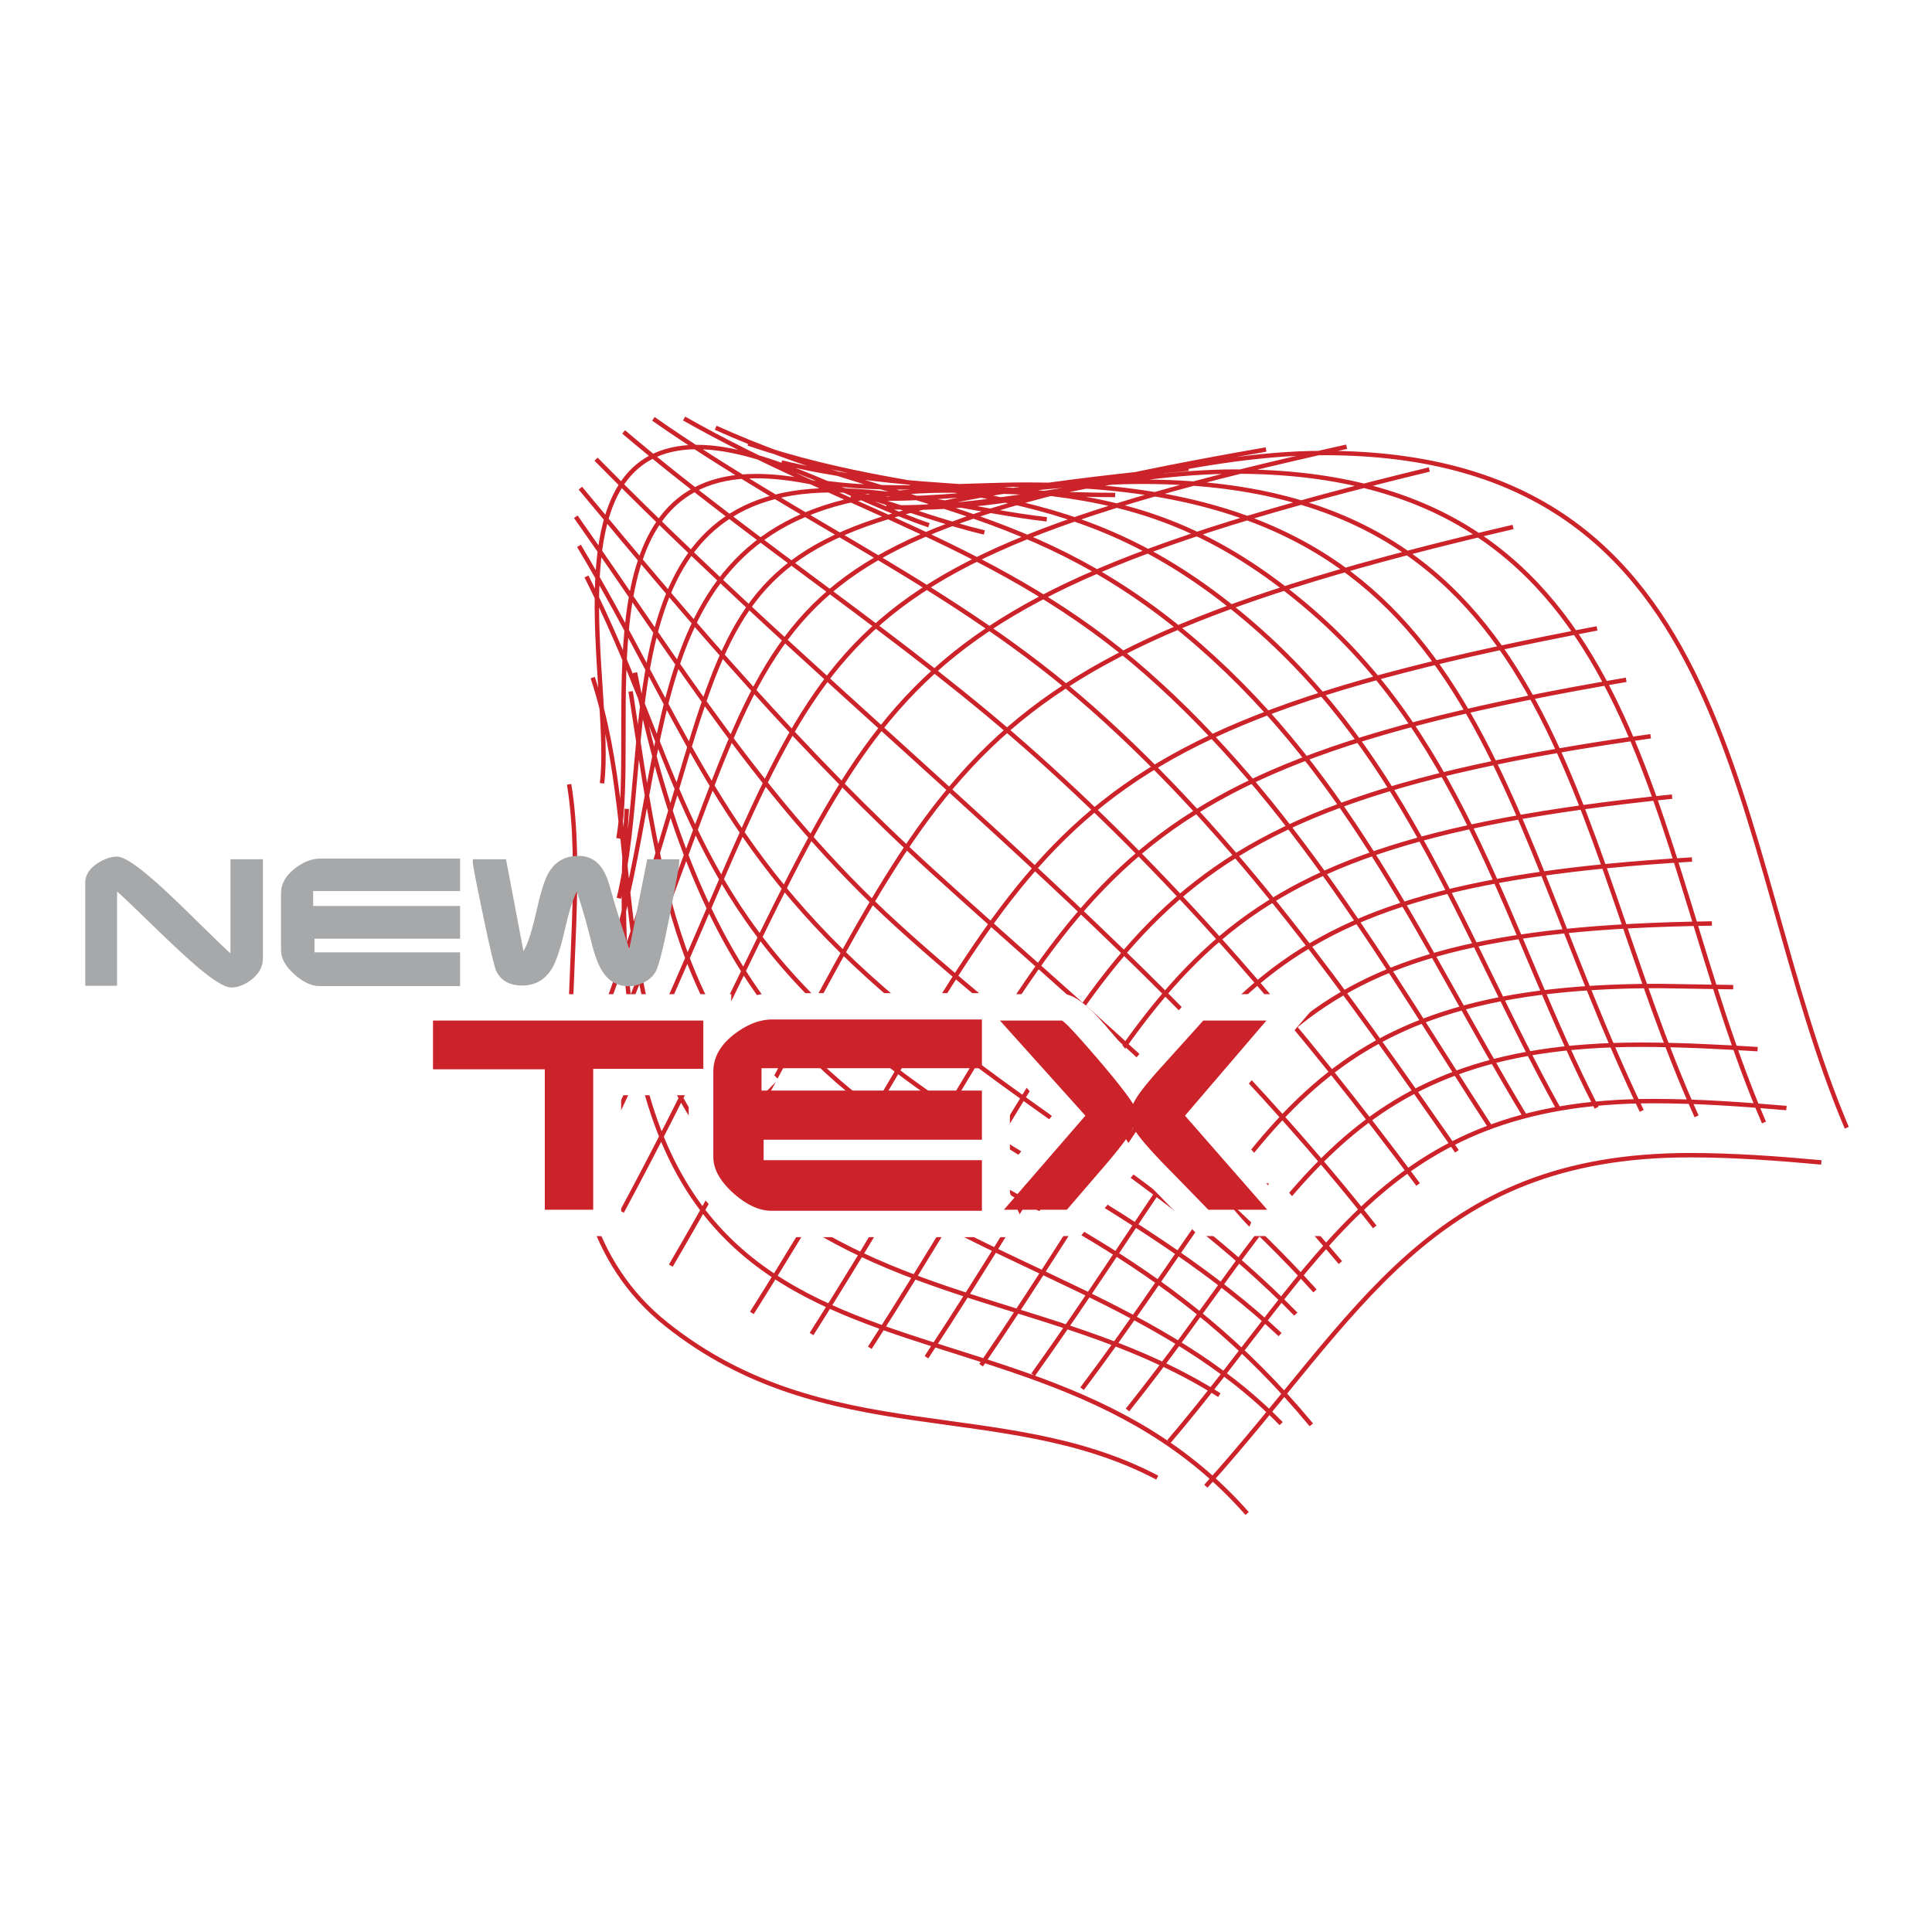 <svg xmlns="http://www.w3.org/2000/svg" width="2500" height="2500" viewBox="0 0 192.756 192.756"><path fill-rule="evenodd" clip-rule="evenodd" fill="#fff" d="M0 0h192.756v192.756H0V0z"/><path d="M92.682 52.402C85.841 50.129 76.585 44.6 69.566 44.6c-15.106 0-8.298 24.286-9.506 33.549m38.151-25.024C90.958 51.411 82.808 47.5 75.402 47.5c-17.641 0-11.705 25.009-13.705 36.146m42.741-31.833c-7.145-.828-14.212-2.898-21.438-2.898-22.589 0-17.635 25.861-21.26 40.709m49.522-40.238c-5.574.001-11.133-.447-16.707-.447-31.756 0-26.834 25.026-33.678 46.972m57.711-49.152c-54.116 5.388-42.074 11.298-58.798 55.586m66.524-57.497c-57.026 9.924-46.565 16.805-67.148 63.911m75.186-64.188C74.665 57.809 83.818 65.74 59.691 114.995m82.911-68.153C81.667 61.59 88.875 71.012 62.051 120.89m88.908-68.314c-60.876 14.173-55.517 24.828-84.031 73.696m92.408-63.576c-58.82 11.138-54.994 21.795-84.321 68.294m87.231-63.165c-56.271 9.574-53.387 21.348-81.279 65.271m83.719-59.639c-53.506 7.5-51.424 19.943-77.905 61.011m80.043-54.988c-50.633 5.168-49.217 17.818-74.389 55.928m76.376-49.655c-47.488 2.789-46.973 15.386-70.926 50.455m72.908-44.072c-44.762.611-44.648 12.686-67.719 45.022m69.85-38.67l-7.436-.117c-35.869 0-38.766 15.266-57.529 40.178m67.396-33.875c-3.896-.246-7.801-.443-11.705-.443-30.082 0-34.83 16.03-51.158 36.442m65.742-30.123c-4.422-.38-8.859-.695-13.301-.695-26.941 0-33.025 16.014-48.307 33.965m65.087-27.846c-4.361-.4-8.74-.721-13.119-.721-25.961 0-32.926 15.983-48.285 33.026m63.943-35.764c-11.91-28.046-10.031-67.319-52.146-67.319-13.646 0-26.582 5.165-40.069 5.447m83.955 61.349c-12.072-27.958-11.318-64.944-52.691-64.944-11.744 0-23.223 3.833-34.884 3.562m80.851 60.767c-12.971-28.753-13.432-63.312-55.273-63.312-9.736 0-19.393 2.202-29.128 1.572m78.928 61.194c-15.182-31.672-16.252-62.481-61.23-62.481-7.028 0-14.2.805-21.18-.309m77.908 62.476c-8.908-17.361-12.949-36.194-28.426-49.588-18.808-16.276-32.297-9.801-52.889-14.789m77.501 64.46c-9.498-17.093-14.965-34.778-30.305-48.131-18.082-15.735-30.848-11.509-50.523-18.222m77.425 66.996c-10.137-16.83-17.115-33.459-32.354-46.792-16.584-14.51-30.206-13.616-48.316-21.773m77.389 69.933c-10.498-16.141-19.758-32.596-34.416-45.493-14.445-12.711-30.144-16.262-46.127-25.364m77.107 73.113c-11.027-15.794-21.84-31.291-36.355-44.159-13.652-12.104-29.198-18.681-43.816-28.922m76.298 76.391c-11.463-15.414-23.693-29.877-38.027-42.715-13.12-11.75-27.883-21.042-41.238-32.369m74.941 79.314c-22.74-28.853-52.109-50.578-77.693-76.596m74.263 80.159c-12.094-14.392-26.713-26.307-40.561-38.915-13.05-11.885-24.033-24.825-35.267-38.35m73.293 80.087c-12.395-13.742-28.016-24.049-41.646-36.456-13.439-12.232-21.804-26.17-32.102-40.781m71.836 79.553c-12.676-12.985-29.207-21.54-42.657-33.715C71.415 83.62 67.676 71.048 57.764 54.46m69.951 78.692c-13.002-12.205-30.264-18.789-43.625-30.767-16.003-14.347-16.743-27.323-25.578-44.872m72.318 84.644c-27.055-32.68-56.169-18.876-67.478-75.047m64.47 74.926c-11.611-11.918-28.389-15.479-41.76-24.748-18.494-12.818-19.99-27.921-23.143-48.303m58.735 70.207c-15.041-9.541-32.925-8.775-47.262-21.547-14.847-13.227-9.687-33.147-15.255-50.04m65.289 83.397c-24.066-27.396-66.133-4.168-61.888-70.301m52.923 66.722c-15.432-8.127-33.065-2.617-48.988-15.304-15.435-12.296-6.952-37.041-9.691-53.867" fill="none" stroke="#cc2229" stroke-width=".439" stroke-miterlimit="2.613"/><path d="M61.974 109.271v14.055h-10.08v-14.014H40.742V99.19H72.96v10.08H61.974v.001zm-5.248-5.22l13.608-.042-2.625 2.631v-2.189H43.368l2.626-2.63v2.23h10.732z" fill-rule="evenodd" clip-rule="evenodd" fill="#fff"/><path d="M100.758 113.12v10.311H77.131c-2.077 0-3.924-.997-5.5-2.385-1.642-1.46-2.924-3.333-2.924-5.611v-8.522c0-4.282 4.45-7.828 8.508-7.828h23.542v10.122H76.145l1.511-1.514-1.511-1.517h24.613v6.944zm-27.03-1.682l-.209-7.492h24.614l-2.626 2.63v-2.23H77.215c-1.138 0-3.256 1.301-3.256 2.567v8.522c0 .162.076.715 1.151 1.67 1.031.911 1.688 1.066 2.02 1.066h21.002l-2.626 2.63v-2.42H73.728v-6.943z" fill-rule="evenodd" clip-rule="evenodd" fill="#fff"/><path d="M113.182 105.725l.975-1.104 4.895-5.431h13.18l-10.365 12.102 10.531 12.033h-12.779l-5.189-5.319-1.08-1.143-.799.957-4.738 5.505H94.574l10.377-11.982L94.033 99.19h12.049c1.742 0 4.057 2.965 5.133 4.209.728.841 1.387 1.616 1.967 2.326zm-1.877 6.306l-8.994 10.389-1.982-4.354h5.076l3.16-3.67c.781-.916 1.574-1.846 2.209-2.875l2.166-5.613c2.566 5.253 1.949 5.013 5.252 8.43l3.635 3.729h4.777l-1.975 4.363-9.715-11.1 9.611-11.221 1.994 4.342h-5.137l-3.336 3.702c-.844.934-1.701 1.882-2.375 2.952l-1.871 4.828-2.495-3.902z" fill-rule="evenodd" clip-rule="evenodd" fill="#fff"/><path fill-rule="evenodd" clip-rule="evenodd" fill="#cc2229" d="M70.169 106.64H59.184v14.055h-4.83v-14.013H43.2v-4.862h26.969v4.82zM97.967 106.575h-21.99v2.231h21.99v4.903h-21.78v2.04h21.78v5.051H76.964c-1.203 0-2.458-.576-3.76-1.725-1.356-1.208-2.035-2.422-2.035-3.642v-8.522c0-1.431.714-2.687 2.141-3.767 1.26-.953 2.508-1.431 3.738-1.431h20.919v4.862zM126.436 120.695h-5.881a1270.282 1270.282 0 0 0-4.41-4.523c-1.723-1.783-2.752-3.017-3.086-3.704-.24.616-1.127 1.831-2.668 3.64l-3.949 4.588h-6.281l8.129-9.385-8.527-9.49h6.154c.197 0 1.246 1.101 3.15 3.304 1.959 2.259 3.291 3.935 3.992 5.028.266-.688 1.223-1.943 2.877-3.766 1.371-1.515 2.744-3.037 4.115-4.566h6.301l-8.127 9.49 8.211 9.384z"/><path d="M26.23 95.62c0 .814-.379 1.52-1.135 2.118-.672.523-1.354.785-2.045.785-.598 0-1.681-.654-3.249-1.964-1.036-.871-2.509-2.236-4.425-4.097-2.005-1.954-3.239-3.128-3.696-3.521v9.412H8.504v-10.31c0-.729.406-1.365 1.216-1.908.691-.448 1.346-.672 1.961-.672.598 0 1.7.683 3.305 2.047 1.046.889 2.535 2.287 4.467 4.194 1.932 1.908 3.113 3.045 3.542 3.41V85.73h3.236v9.89h-.001zM45.902 88.9h-14.66v1.488h14.66v3.268H31.38v1.361h14.522v3.366H31.9c-.803 0-1.639-.384-2.506-1.15-.905-.803-1.357-1.612-1.357-2.426v-5.682c0-.955.475-1.792 1.427-2.512.84-.636 1.671-.954 2.493-.954h13.946V88.9h-.001zM67.765 86.039c.01.243-.275 1.851-.854 4.825-.625 3.265-1.107 5.255-1.442 5.977-.251.513-.682.915-1.29 1.206-.485.233-.96.35-1.427.35-1.12 0-1.994-.476-2.619-1.43-.428-.646-.817-1.674-1.161-3.087-.327-1.356-.797-3.001-1.415-4.938-.372.673-.775 1.945-1.204 3.815-.42 1.833-.838 3.109-1.259 3.829-.692 1.16-1.686 1.741-2.983 1.741-1.26 0-2.123-.479-2.591-1.432-.194-.394-.642-2.277-1.344-5.654-.681-3.263-1.016-5.004-1.006-5.218v-.293h3.317l1.738 9.173c.438-.739.864-2.048 1.279-3.928.416-1.88.814-3.161 1.199-3.844.662-1.16 1.661-1.739 2.995-1.739.832 0 1.503.271 2.018.813.401.412.74 1.039 1.021 1.88.204.72.411 1.437.615 2.146.308 1.028.785 2.52 1.43 4.476l1.792-8.977h3.191v.309z" fill-rule="evenodd" clip-rule="evenodd" fill="#a6a8aa"/></svg>